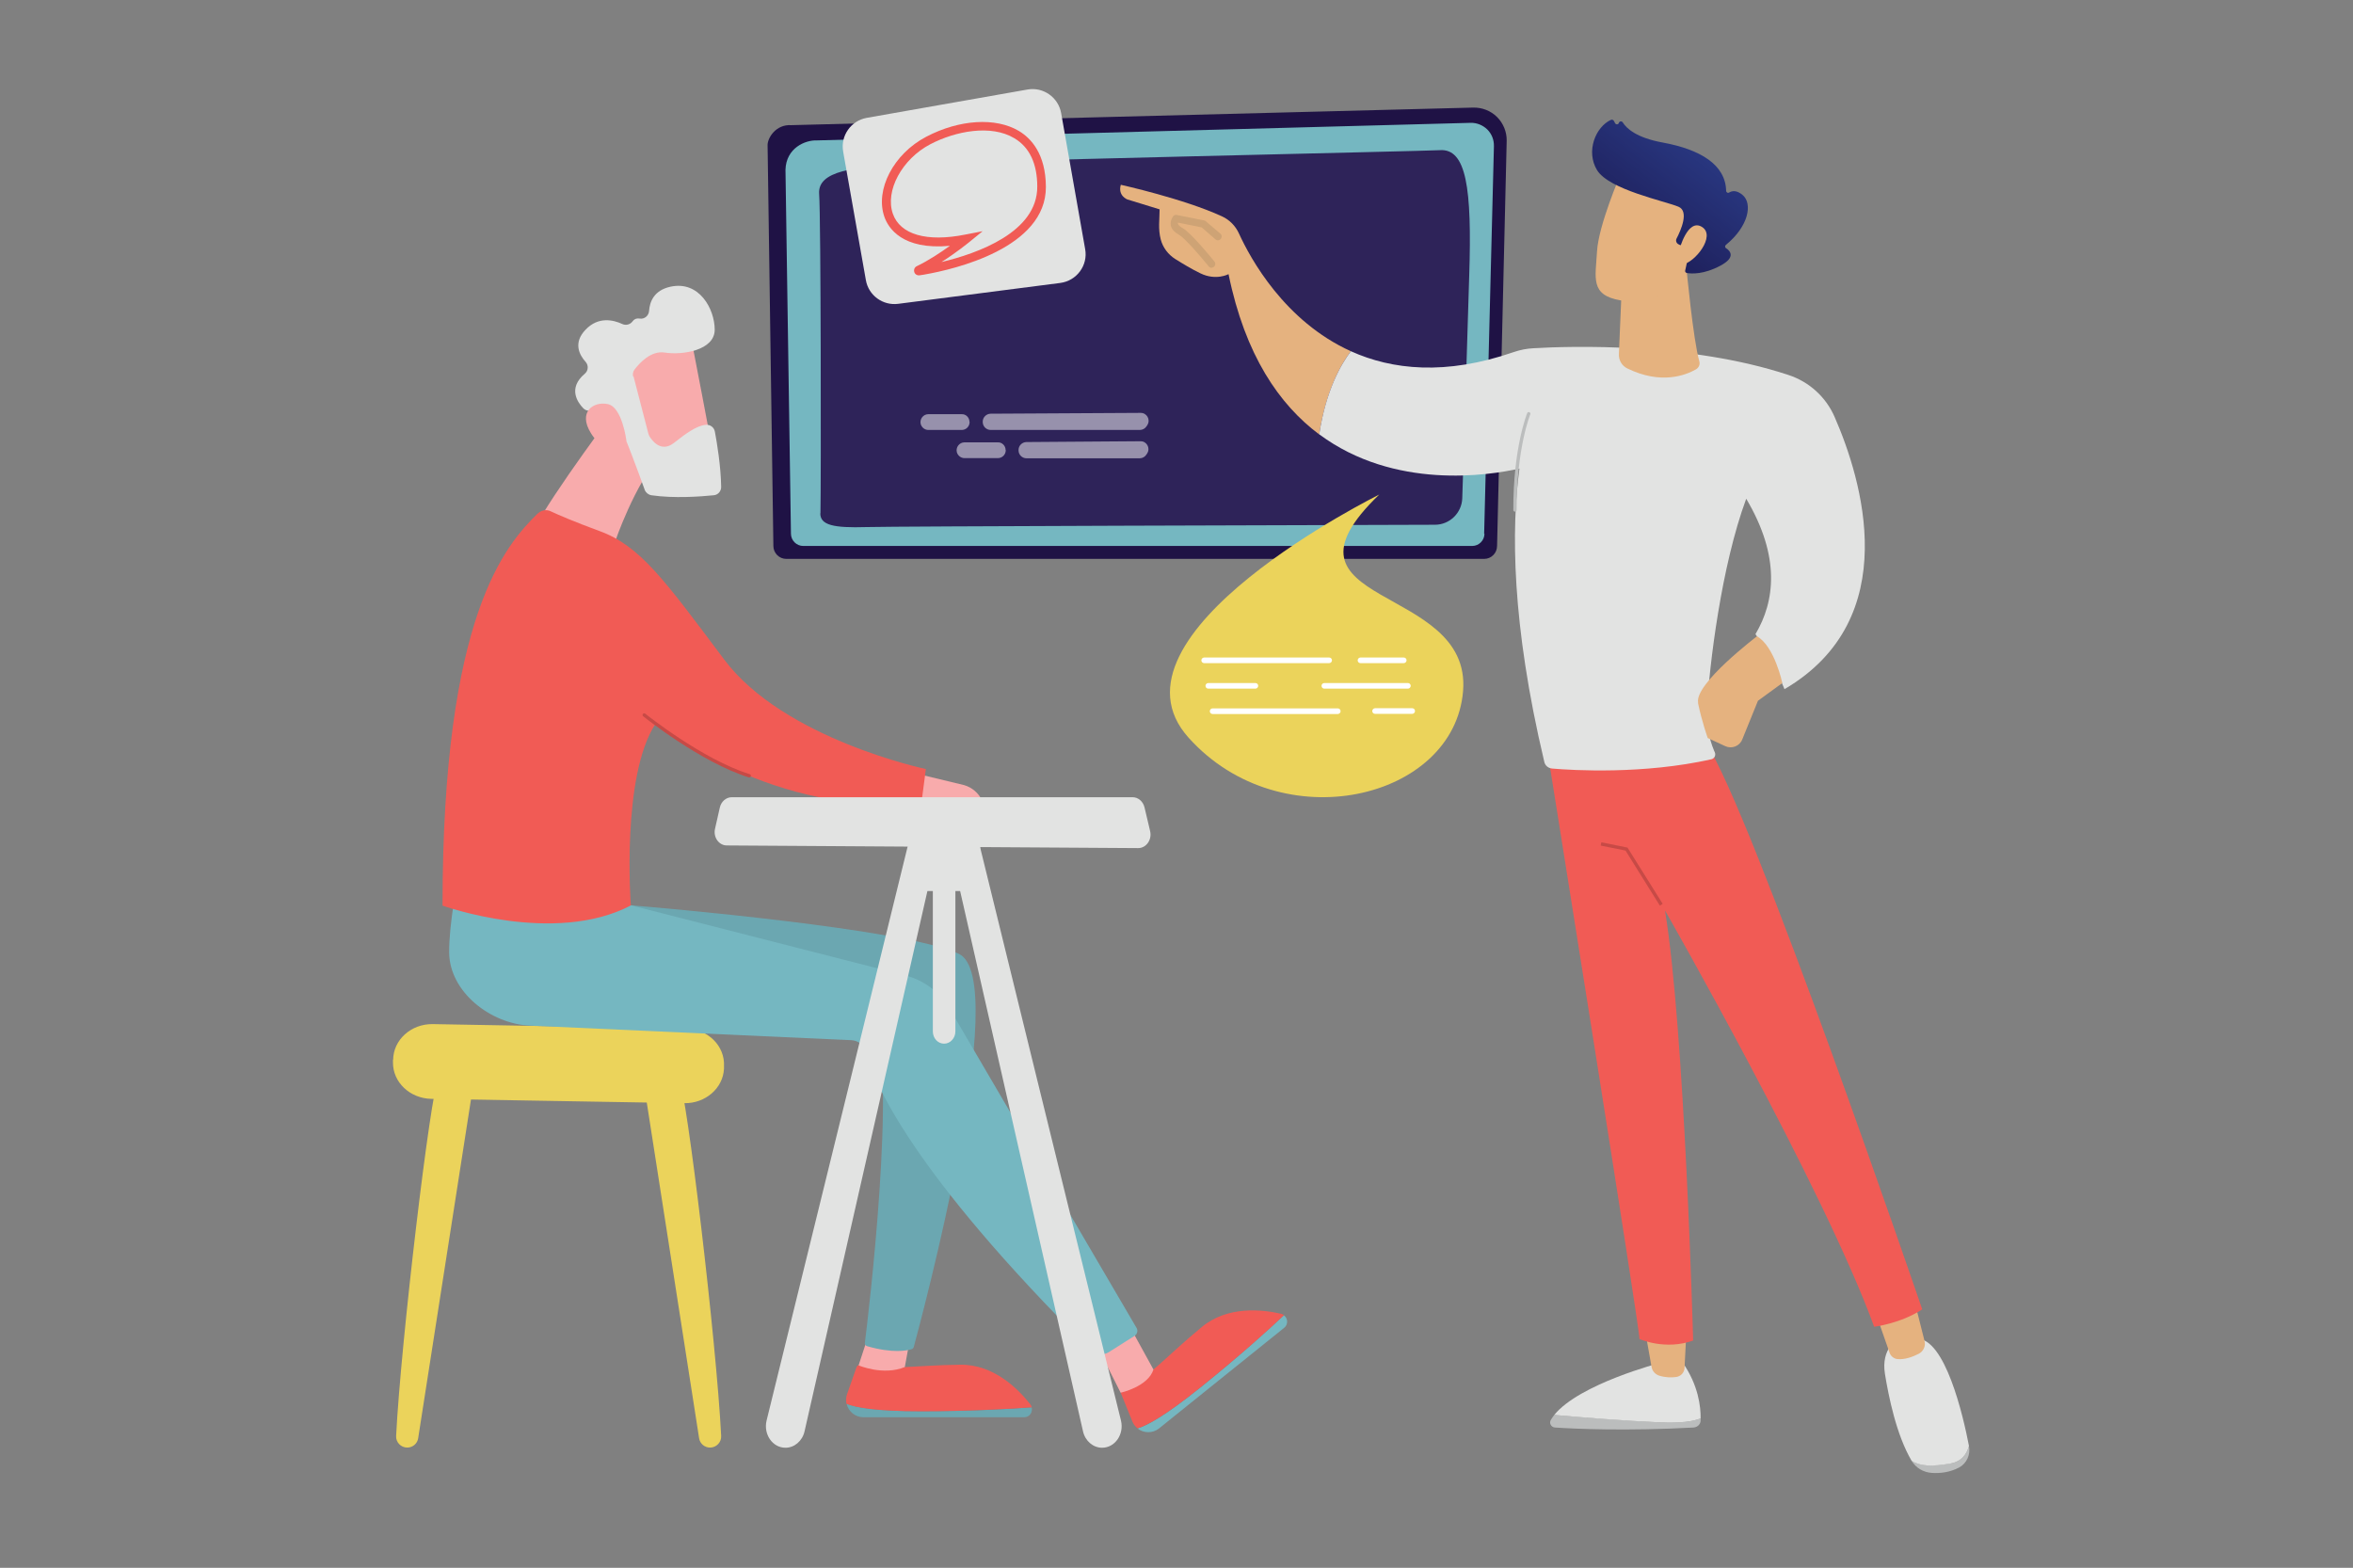 <svg xmlns="http://www.w3.org/2000/svg" xmlns:xlink="http://www.w3.org/1999/xlink" width="941" zoomAndPan="magnify" viewBox="0 0 705.75 470.25" height="627" preserveAspectRatio="xMidYMid meet"><rect x="0" y="0" width="705.75" height="470.25" fill="#808080" stroke="none"/><defs><filter x="0%" y="0%" width="100%" filterUnits="objectBoundingBox" id="b7bd6cdc3d" height="100%"></filter><clipPath id="2b028426fb"><path d="M 19 0.164 L 70 0.164 L 70 6 L 19 6 Z M 19 0.164 "></path></clipPath><clipPath id="c3318d951e"><rect x="0" width="71" y="0" height="7"></rect></clipPath><clipPath id="38eead64ac"><path d="M 19 0.27 L 58.527 0.27 L 58.527 6 L 19 6 Z M 19 0.27 "></path></clipPath><clipPath id="375242eee3"><path d="M 0.781 0.27 L 16 0.27 L 16 6 L 0.781 6 Z M 0.781 0.27 "></path></clipPath><clipPath id="dddd4d1594"><rect x="0" width="59" y="0" height="7"></rect></clipPath><clipPath id="1b13f99d4d"><path d="M 477 35 L 525 35 L 525 83 L 477 83 Z M 477 35 "></path></clipPath><clipPath id="76de03fcfe"><path d="M 503.961 73.531 L 503.465 73.281 C 502.816 72.984 502.52 72.188 502.867 71.543 C 504.16 69.059 506.695 63.34 503.414 61.996 C 499.238 60.258 482.582 56.879 479.004 51.012 C 475.574 45.344 478.605 38.035 483.18 35.949 C 483.48 35.801 483.828 35.949 484.027 36.199 L 484.422 36.941 C 484.672 37.441 485.418 37.391 485.566 36.844 C 485.715 36.348 486.41 36.246 486.711 36.695 C 487.805 38.484 490.785 41.316 498.742 42.758 C 510.078 44.848 517.535 49.422 517.734 57.227 C 517.734 57.723 518.281 58.02 518.676 57.723 C 519.523 57.227 520.863 56.977 522.656 58.469 C 525.738 61.055 524.496 67.863 517.684 73.434 C 517.336 73.68 517.336 74.227 517.684 74.426 C 518.926 75.223 520.766 77.16 515.992 79.695 C 511.07 82.332 507.391 82.133 505.949 81.883 C 505.602 81.832 505.355 81.484 505.453 81.137 L 506.945 74.277 C 507.043 73.879 506.746 73.531 506.348 73.531 Z M 503.961 73.531 "></path></clipPath><linearGradient x1="-1879.083" gradientTransform="matrix(-0.497,0,0,0.497,-414.145,769.051)" y1="-1483.872" x2="-1795.747" gradientUnits="userSpaceOnUse" y2="-1376.624" id="38388aeedd"><stop style="stop-color:#293882;stop-opacity:1;" offset="0"></stop><stop style="stop-color:#293882;stop-opacity:1;" offset="0.125"></stop><stop style="stop-color:#293882;stop-opacity:1;" offset="0.188"></stop><stop style="stop-color:#293882;stop-opacity:1;" offset="0.219"></stop><stop style="stop-color:#293882;stop-opacity:1;" offset="0.227"></stop><stop style="stop-color:#293781;stop-opacity:1;" offset="0.234"></stop><stop style="stop-color:#293780;stop-opacity:1;" offset="0.242"></stop><stop style="stop-color:#283780;stop-opacity:1;" offset="0.25"></stop><stop style="stop-color:#28367f;stop-opacity:1;" offset="0.258"></stop><stop style="stop-color:#28367f;stop-opacity:1;" offset="0.266"></stop><stop style="stop-color:#28367e;stop-opacity:1;" offset="0.273"></stop><stop style="stop-color:#28357d;stop-opacity:1;" offset="0.281"></stop><stop style="stop-color:#28357d;stop-opacity:1;" offset="0.289"></stop><stop style="stop-color:#27347c;stop-opacity:1;" offset="0.297"></stop><stop style="stop-color:#27347c;stop-opacity:1;" offset="0.305"></stop><stop style="stop-color:#27347b;stop-opacity:1;" offset="0.312"></stop><stop style="stop-color:#27337b;stop-opacity:1;" offset="0.32"></stop><stop style="stop-color:#27337a;stop-opacity:1;" offset="0.328"></stop><stop style="stop-color:#273379;stop-opacity:1;" offset="0.336"></stop><stop style="stop-color:#263279;stop-opacity:1;" offset="0.344"></stop><stop style="stop-color:#263278;stop-opacity:1;" offset="0.352"></stop><stop style="stop-color:#263278;stop-opacity:1;" offset="0.359"></stop><stop style="stop-color:#263177;stop-opacity:1;" offset="0.367"></stop><stop style="stop-color:#263176;stop-opacity:1;" offset="0.375"></stop><stop style="stop-color:#263076;stop-opacity:1;" offset="0.383"></stop><stop style="stop-color:#253075;stop-opacity:1;" offset="0.391"></stop><stop style="stop-color:#253075;stop-opacity:1;" offset="0.398"></stop><stop style="stop-color:#252f74;stop-opacity:1;" offset="0.406"></stop><stop style="stop-color:#252f73;stop-opacity:1;" offset="0.414"></stop><stop style="stop-color:#252f73;stop-opacity:1;" offset="0.422"></stop><stop style="stop-color:#252e72;stop-opacity:1;" offset="0.43"></stop><stop style="stop-color:#242e72;stop-opacity:1;" offset="0.438"></stop><stop style="stop-color:#242d71;stop-opacity:1;" offset="0.445"></stop><stop style="stop-color:#242d70;stop-opacity:1;" offset="0.453"></stop><stop style="stop-color:#242d70;stop-opacity:1;" offset="0.456"></stop><stop style="stop-color:#242d70;stop-opacity:1;" offset="0.461"></stop><stop style="stop-color:#242c6f;stop-opacity:1;" offset="0.469"></stop><stop style="stop-color:#242c6f;stop-opacity:1;" offset="0.477"></stop><stop style="stop-color:#232c6e;stop-opacity:1;" offset="0.484"></stop><stop style="stop-color:#232b6d;stop-opacity:1;" offset="0.492"></stop><stop style="stop-color:#232b6d;stop-opacity:1;" offset="0.5"></stop><stop style="stop-color:#232a6c;stop-opacity:1;" offset="0.508"></stop><stop style="stop-color:#232a6c;stop-opacity:1;" offset="0.516"></stop><stop style="stop-color:#232a6b;stop-opacity:1;" offset="0.523"></stop><stop style="stop-color:#22296b;stop-opacity:1;" offset="0.531"></stop><stop style="stop-color:#22296a;stop-opacity:1;" offset="0.539"></stop><stop style="stop-color:#222969;stop-opacity:1;" offset="0.544"></stop><stop style="stop-color:#222869;stop-opacity:1;" offset="0.547"></stop><stop style="stop-color:#222869;stop-opacity:1;" offset="0.555"></stop><stop style="stop-color:#222868;stop-opacity:1;" offset="0.562"></stop><stop style="stop-color:#222868;stop-opacity:1;" offset="0.57"></stop><stop style="stop-color:#212767;stop-opacity:1;" offset="0.578"></stop><stop style="stop-color:#212766;stop-opacity:1;" offset="0.586"></stop><stop style="stop-color:#212666;stop-opacity:1;" offset="0.594"></stop><stop style="stop-color:#212665;stop-opacity:1;" offset="0.602"></stop><stop style="stop-color:#212665;stop-opacity:1;" offset="0.609"></stop><stop style="stop-color:#212564;stop-opacity:1;" offset="0.617"></stop><stop style="stop-color:#202563;stop-opacity:1;" offset="0.625"></stop><stop style="stop-color:#202563;stop-opacity:1;" offset="0.633"></stop><stop style="stop-color:#202462;stop-opacity:1;" offset="0.641"></stop><stop style="stop-color:#202462;stop-opacity:1;" offset="0.648"></stop><stop style="stop-color:#202361;stop-opacity:1;" offset="0.656"></stop><stop style="stop-color:#202360;stop-opacity:1;" offset="0.664"></stop><stop style="stop-color:#1f2360;stop-opacity:1;" offset="0.672"></stop><stop style="stop-color:#1f225f;stop-opacity:1;" offset="0.68"></stop><stop style="stop-color:#1f225f;stop-opacity:1;" offset="0.688"></stop><stop style="stop-color:#1f225e;stop-opacity:1;" offset="0.695"></stop><stop style="stop-color:#1f215e;stop-opacity:1;" offset="0.703"></stop><stop style="stop-color:#1f215d;stop-opacity:1;" offset="0.711"></stop><stop style="stop-color:#1e215c;stop-opacity:1;" offset="0.719"></stop><stop style="stop-color:#1e205c;stop-opacity:1;" offset="0.727"></stop><stop style="stop-color:#1e205b;stop-opacity:1;" offset="0.734"></stop><stop style="stop-color:#1e1f5b;stop-opacity:1;" offset="0.742"></stop><stop style="stop-color:#1e1f5a;stop-opacity:1;" offset="0.75"></stop><stop style="stop-color:#1e1f59;stop-opacity:1;" offset="0.758"></stop><stop style="stop-color:#1d1e59;stop-opacity:1;" offset="0.766"></stop><stop style="stop-color:#1d1e58;stop-opacity:1;" offset="0.773"></stop><stop style="stop-color:#1d1e58;stop-opacity:1;" offset="0.781"></stop><stop style="stop-color:#1d1d57;stop-opacity:1;" offset="0.789"></stop><stop style="stop-color:#1d1d56;stop-opacity:1;" offset="0.797"></stop><stop style="stop-color:#1d1c56;stop-opacity:1;" offset="0.805"></stop><stop style="stop-color:#1c1c55;stop-opacity:1;" offset="0.812"></stop><stop style="stop-color:#1c1c55;stop-opacity:1;" offset="0.82"></stop><stop style="stop-color:#1c1b54;stop-opacity:1;" offset="0.828"></stop><stop style="stop-color:#1c1b53;stop-opacity:1;" offset="0.836"></stop><stop style="stop-color:#1c1b53;stop-opacity:1;" offset="0.844"></stop><stop style="stop-color:#1c1a52;stop-opacity:1;" offset="0.852"></stop><stop style="stop-color:#1b1a52;stop-opacity:1;" offset="0.859"></stop><stop style="stop-color:#1b1951;stop-opacity:1;" offset="0.867"></stop><stop style="stop-color:#1b1950;stop-opacity:1;" offset="0.875"></stop><stop style="stop-color:#1b1950;stop-opacity:1;" offset="0.883"></stop><stop style="stop-color:#1b184f;stop-opacity:1;" offset="0.891"></stop><stop style="stop-color:#1b184f;stop-opacity:1;" offset="0.898"></stop><stop style="stop-color:#1a184e;stop-opacity:1;" offset="0.906"></stop><stop style="stop-color:#1a174e;stop-opacity:1;" offset="0.914"></stop><stop style="stop-color:#1a174d;stop-opacity:1;" offset="0.922"></stop><stop style="stop-color:#1a174c;stop-opacity:1;" offset="0.93"></stop><stop style="stop-color:#1a164c;stop-opacity:1;" offset="0.938"></stop><stop style="stop-color:#1a164b;stop-opacity:1;" offset="0.945"></stop><stop style="stop-color:#19154b;stop-opacity:1;" offset="0.953"></stop><stop style="stop-color:#19154a;stop-opacity:1;" offset="0.961"></stop><stop style="stop-color:#191549;stop-opacity:1;" offset="0.969"></stop><stop style="stop-color:#191449;stop-opacity:1;" offset="0.977"></stop><stop style="stop-color:#191448;stop-opacity:1;" offset="0.984"></stop><stop style="stop-color:#191448;stop-opacity:1;" offset="0.992"></stop><stop style="stop-color:#181347;stop-opacity:1;" offset="1"></stop></linearGradient></defs><g id="426e8b9050"><path style=" stroke:none;fill-rule:nonzero;fill:#bbbdbd;fill-opacity:1;" d="M 466.176 424.398 C 473.934 425.043 487.355 426.137 497.945 426.637 C 504.309 426.934 507.988 426.289 510.078 425.441 C 510.078 425.691 510.078 425.891 510.078 426.09 C 510.078 427.184 509.133 428.078 507.988 428.176 C 488.004 429.27 472.094 428.574 466.426 428.176 C 465.234 428.125 464.535 426.832 465.184 425.84 C 465.48 425.344 465.828 424.844 466.227 424.348 Z M 466.176 424.398 "></path><path style=" stroke:none;fill-rule:nonzero;fill:#e2e3e2;fill-opacity:1;" d="M 497.945 426.637 C 487.355 426.188 473.934 425.094 466.176 424.398 C 473.785 415.051 497.945 408.789 497.945 408.789 L 504.758 408.789 C 509.43 415.551 510.125 421.961 510.078 425.441 C 507.988 426.289 504.309 426.934 497.945 426.637 Z M 497.945 426.637 "></path><path style=" stroke:none;fill-rule:nonzero;fill:#e5b27f;fill-opacity:1;" d="M 505.902 397.652 L 505.254 410.281 C 505.203 411.672 504.16 412.816 502.77 413.016 C 501.426 413.215 499.586 413.215 497.648 412.617 C 496.453 412.219 495.559 411.223 495.359 409.98 L 493.172 397.703 L 505.902 397.703 Z M 505.902 397.652 "></path><path style=" stroke:none;fill-rule:nonzero;fill:#bbbdbd;fill-opacity:1;" d="M 585.047 438.965 C 588.43 438.367 589.922 436.082 590.566 433.695 C 590.566 433.695 590.566 433.695 590.566 433.742 C 591.062 436.277 589.922 438.914 587.633 440.156 C 584.852 441.648 581.867 441.945 579.48 441.797 C 576.945 441.648 574.656 440.305 573.367 438.168 C 575.902 439.758 579.43 439.957 585.047 438.914 Z M 585.047 438.965 "></path><path style=" stroke:none;fill-rule:nonzero;fill:#e2e3e2;fill-opacity:1;" d="M 569.238 401.531 L 574.855 401.531 C 583.406 401.281 588.828 424.648 590.566 433.695 C 589.922 436.082 588.43 438.367 585.047 438.965 C 579.48 439.957 575.902 439.809 573.367 438.168 C 568.742 430.312 566.453 418.781 565.359 412.07 C 564.117 404.414 569.238 401.582 569.238 401.582 Z M 569.238 401.531 "></path><path style=" stroke:none;fill-rule:nonzero;fill:#e5b27f;fill-opacity:1;" d="M 574.109 389.797 L 577.242 402.227 C 577.641 403.77 576.895 405.309 575.504 406.055 C 573.762 406.949 571.277 407.895 569.039 407.645 C 567.996 407.496 567.102 406.75 566.754 405.758 L 562.18 392.684 L 574.16 389.797 Z M 574.109 389.797 "></path><path style=" stroke:none;fill-rule:nonzero;fill:#f15b55;fill-opacity:1;" d="M 464.289 226.246 C 464.289 226.246 492.18 400.684 491.73 401.629 C 491.73 401.629 499.438 405.109 507.84 402.078 C 507.84 402.078 505.305 308.816 499.387 273.074 C 499.387 273.074 547.016 356.441 562.129 397.953 C 562.129 397.953 570.035 397.008 576.547 392.73 C 576.547 392.73 525.238 242.699 511.566 222.715 L 464.238 226.246 Z M 464.289 226.246 "></path><path style=" stroke:none;fill-rule:nonzero;fill:#c74a46;fill-opacity:1;" d="M 497.848 271.633 L 487.555 255.129 L 480.098 253.637 L 480.297 252.645 L 488.152 254.234 L 498.691 271.086 Z M 497.848 271.633 "></path><path style=" stroke:none;fill-rule:nonzero;fill:#ebd35b;fill-opacity:1;" d="M 131.438 323.73 C 129.203 327.062 120.203 402.773 118.812 430.711 C 118.711 432.602 120.254 434.191 122.141 434.191 C 123.781 434.191 125.176 433 125.422 431.406 L 141.828 326.168 L 131.438 323.781 Z M 131.438 323.73 "></path><path style=" stroke:none;fill-rule:nonzero;fill:#ebd35b;fill-opacity:1;" d="M 203.676 323.73 C 205.914 327.062 214.914 402.773 216.305 430.711 C 216.402 432.602 214.863 434.191 212.973 434.191 C 211.332 434.191 209.941 433 209.691 431.406 L 193.285 326.168 L 203.676 323.781 Z M 203.676 323.73 "></path><path style=" stroke:none;fill-rule:nonzero;fill:#ebd35b;fill-opacity:1;" d="M 117.867 317.816 L 117.867 318.66 C 117.816 324.625 122.938 329.449 129.352 329.598 L 205.266 330.891 C 211.582 330.988 216.852 326.414 217.148 320.598 L 217.148 319.855 C 217.496 313.738 212.328 308.617 205.766 308.52 L 129.797 307.176 C 123.285 307.078 117.965 311.898 117.918 317.914 Z M 117.867 317.816 "></path><path style=" stroke:none;fill-rule:nonzero;fill:#6ba7b1;fill-opacity:1;" d="M 276.312 423.305 C 262.691 423.305 256.625 422.16 253.938 421.066 C 254.438 423.305 256.477 425.094 258.961 425.094 L 307.184 425.094 C 308.824 425.094 309.82 423.555 309.422 422.113 C 303.902 422.559 292.27 423.305 276.262 423.305 Z M 276.312 423.305 "></path><path style=" stroke:none;fill-rule:nonzero;fill:#f15b55;fill-opacity:1;" d="M 309.473 422.113 C 309.371 421.812 309.273 421.566 309.074 421.266 C 305.395 416.594 298.039 409.188 287.996 409.336 C 273.578 409.535 268.855 410.977 257.918 409.434 C 257.52 409.387 257.07 409.633 256.922 410.031 L 253.988 418.383 C 253.742 419.277 253.691 420.223 253.891 421.066 C 256.574 422.16 262.641 423.305 276.262 423.305 C 289.883 423.305 303.953 422.559 309.422 422.113 Z M 309.473 422.113 "></path><path style=" stroke:none;fill-rule:nonzero;fill:#f8abac;fill-opacity:1;" d="M 260.699 399.84 L 257.52 409.535 C 257.52 409.535 264.926 412.715 271.391 410.031 L 272.883 401.828 Z M 260.699 399.84 "></path><path style=" stroke:none;fill-rule:nonzero;fill:#6ba7b1;fill-opacity:1;" d="M 188.91 271.93 C 189.109 271.684 189.406 271.582 189.707 271.582 C 196.418 272.129 271.637 278.543 287.598 286.098 C 303.707 293.707 276.164 396.262 274.074 404.016 C 273.977 404.316 273.777 404.562 273.477 404.664 C 272.086 405.109 267.762 406.004 260.055 403.77 C 259.605 403.617 259.309 403.223 259.406 402.773 C 260.453 394.473 269.102 322.391 262.191 304.84 C 262.094 304.543 261.793 304.344 261.496 304.293 L 175.289 290.176 C 174.543 290.078 174.246 289.18 174.742 288.633 L 189.059 271.98 Z M 188.91 271.93 "></path><path style=" stroke:none;fill-rule:nonzero;fill:#75b7c1;fill-opacity:1;" d="M 360.035 416.195 C 349.395 424.746 343.977 427.629 341.191 428.473 C 342.98 429.867 345.664 430.016 347.605 428.473 L 385.191 398.25 C 386.434 397.254 386.285 395.367 385.09 394.52 C 381.062 398.301 372.461 406.203 359.984 416.246 Z M 360.035 416.195 "></path><path style=" stroke:none;fill-rule:nonzero;fill:#f15b55;fill-opacity:1;" d="M 385.141 394.473 C 384.891 394.324 384.645 394.172 384.297 394.074 C 378.527 392.73 368.137 391.637 360.43 398.051 C 349.098 407.445 346.113 411.871 336.121 417.688 L 339.602 426.289 C 339.949 427.184 340.496 427.879 341.191 428.426 C 343.977 427.578 349.395 424.695 360.035 416.145 C 372.512 406.105 381.164 398.25 385.141 394.422 Z M 385.141 394.473 "></path><path style=" stroke:none;fill-rule:nonzero;fill:#f8abac;fill-opacity:1;" d="M 328.016 402.227 C 328.762 402.922 336.121 417.738 336.121 417.738 C 336.121 417.738 344.324 415.945 345.965 410.777 L 338.605 397.406 Z M 328.016 402.227 "></path><path style=" stroke:none;fill-rule:nonzero;fill:#75b7c1;fill-opacity:1;" d="M 137.355 263.629 C 137.355 263.629 134.621 277.25 134.719 285.75 C 134.871 297.531 147.098 307.078 158.883 307.625 L 255.383 312 C 257.418 312.098 259.16 313.492 259.656 315.48 C 261.945 324.277 273.031 351.172 327.172 404.961 C 328.613 406.402 330.852 406.652 332.59 405.559 L 340.297 400.684 C 341.09 400.188 341.391 399.094 340.895 398.301 L 284.715 302.355 C 281.781 297.484 277.008 293.953 271.488 292.562 L 189.211 271.535 Z M 137.355 263.629 "></path><path style=" stroke:none;fill-rule:nonzero;fill:#f8abac;fill-opacity:1;" d="M 185.23 122.051 C 185.23 122.051 166.141 147.254 159.727 159.434 L 184.484 162.465 C 184.484 162.465 190.254 145.414 198.508 135.918 Z M 185.23 122.051 "></path><path style=" stroke:none;fill-rule:nonzero;fill:#f8abac;fill-opacity:1;" d="M 207.156 101.07 C 207.406 101.52 213.918 136.117 213.918 136.117 L 194.082 139.398 L 183.043 107.535 C 183.043 107.535 202.633 93.367 207.156 101.07 Z M 207.156 101.07 "></path><path style=" stroke:none;fill-rule:nonzero;fill:#e2e3e2;fill-opacity:1;" d="M 190.004 112.852 L 194.48 130.102 C 194.527 130.301 194.629 130.551 194.727 130.75 C 195.422 131.941 198.156 135.918 202.086 132.887 C 205.617 130.102 208.898 127.668 211.73 127.418 C 213.023 127.32 214.168 128.164 214.414 129.457 C 215.012 132.59 216.203 139.699 216.305 146.062 C 216.305 147.352 215.359 148.445 214.066 148.547 C 210.188 148.945 202.086 149.539 195.375 148.547 C 194.48 148.398 193.734 147.801 193.387 146.957 C 191.895 142.781 187.219 130.004 185.383 126.672 C 183.641 123.543 178.82 123.191 176.73 123.191 C 176.035 123.191 175.438 122.945 174.941 122.449 C 173.301 120.758 170.219 116.48 175.387 112.109 C 176.48 111.211 176.582 109.57 175.637 108.527 C 173.746 106.441 171.859 102.812 175.637 98.883 C 179.465 94.859 183.988 95.949 186.672 97.195 C 187.766 97.691 189.059 97.344 189.758 96.348 C 190.152 95.801 190.801 95.406 191.844 95.555 C 193.285 95.801 194.578 94.707 194.68 93.266 C 194.875 90.531 196.121 87.102 201.043 86.008 C 209.742 84.07 214.367 92.719 214.367 98.883 C 214.367 105.047 204.82 106.59 199.352 105.746 C 195.176 105.098 191.746 108.977 190.305 110.863 C 189.855 111.461 189.707 112.258 189.906 112.953 Z M 190.004 112.852 "></path><path style=" stroke:none;fill-rule:nonzero;fill:#f8abac;fill-opacity:1;" d="M 187.867 132.09 C 187.867 132.09 186.625 122.102 182.297 121.203 C 177.922 120.309 173.301 123.59 177.227 129.906 C 182.051 137.758 187.918 132.09 187.918 132.09 Z M 187.867 132.09 "></path><path style=" stroke:none;fill-rule:nonzero;fill:#1f1245;fill-opacity:1;" d="M 449.023 163.758 C 449.023 165.895 447.285 167.637 445.148 167.637 L 235.844 167.637 C 233.703 167.637 231.965 165.895 231.965 163.758 L 230.227 43.504 C 230.227 41.367 232.711 37.242 237.336 37.539 L 441.867 32.27 C 444.551 32.219 447.137 33.215 449.027 35.105 C 450.914 36.992 451.957 39.578 451.91 42.211 L 449.027 163.758 Z M 449.023 163.758 "></path><path style=" stroke:none;fill-rule:nonzero;fill:#75b7c1;fill-opacity:1;" d="M 445.246 160.078 C 445.246 162.066 443.605 163.758 441.566 163.758 L 240.914 163.758 C 238.926 163.758 237.234 162.117 237.234 160.078 L 235.594 50.914 C 235.793 44.352 241.559 41.965 245.039 42.113 L 441.07 36.844 C 442.961 36.793 444.75 37.539 446.094 38.832 C 447.434 40.176 448.129 41.965 448.082 43.852 L 445.148 160.078 Z M 445.246 160.078 "></path><path style=" stroke:none;fill-rule:nonzero;fill:#2e2359;fill-opacity:1;" d="M 246.086 154.016 C 246.281 145.016 246.234 65.078 245.688 58.172 C 245.188 51.262 255.93 49.969 272.434 49.172 C 288.941 48.375 428.195 45.293 431.773 45.047 C 439.828 44.398 441.52 56.43 440.672 82.578 C 440.078 102.215 439.082 134.578 438.586 149.441 C 438.438 153.867 434.805 157.395 430.383 157.395 C 396.875 157.496 268.457 157.844 259.906 158.09 C 250.062 158.391 245.984 157.543 246.035 153.914 Z M 246.086 154.016 "></path><g mask="url(#29be7a1984)" transform="matrix(1,0,0,1,275,123)"><g clip-path="url(#c3318d951e)"><g clip-rule="nonzero" clip-path="url(#2b028426fb)"><path style=" stroke:none;fill-rule:nonzero;fill:#ffffff;fill-opacity:1;" d="M 22.145 1.09 L 67.137 0.84 C 68.977 0.84 70.117 2.828 69.176 4.418 L 68.926 4.816 C 68.477 5.512 67.73 5.961 66.887 5.961 L 22.145 5.961 C 20.852 5.961 19.758 4.914 19.758 3.574 L 19.758 3.473 C 19.758 2.184 20.801 1.137 22.094 1.09 Z M 22.145 1.09 "></path></g><path style=" stroke:none;fill-rule:nonzero;fill:#ffffff;fill-opacity:1;" d="M 15.828 3.523 C 15.828 4.914 14.785 5.961 13.441 5.961 L 3.449 5.961 C 2.355 5.961 1.461 5.215 1.164 4.219 C 0.766 2.73 1.91 1.238 3.398 1.238 L 13.395 1.238 C 14.684 1.137 15.777 2.23 15.777 3.523 Z M 15.828 3.523 "></path></g><mask id="29be7a1984"><g filter="url(#b7bd6cdc3d)"><rect x="0" width="705.75" y="0" height="470.25" style="fill:#000000;fill-opacity:0.5;stroke:none;"></rect></g></mask></g><g mask="url(#bbca0e939e)" transform="matrix(1,0,0,1,286,132)"><g clip-path="url(#dddd4d1594)"><g clip-rule="nonzero" clip-path="url(#38eead64ac)"><path style=" stroke:none;fill-rule:nonzero;fill:#ffffff;fill-opacity:1;" d="M 21.93 0.59 L 56.086 0.34 C 57.926 0.34 59.07 2.328 58.125 3.918 L 57.875 4.316 C 57.43 5.012 56.684 5.461 55.836 5.461 L 21.883 5.461 C 20.59 5.461 19.496 4.418 19.496 3.074 L 19.496 2.977 C 19.496 1.684 20.539 0.637 21.832 0.59 Z M 21.93 0.59 "></path></g><g clip-rule="nonzero" clip-path="url(#375242eee3)"><path style=" stroke:none;fill-rule:nonzero;fill:#ffffff;fill-opacity:1;" d="M 15.668 2.977 C 15.668 4.367 14.621 5.41 13.281 5.41 L 3.289 5.41 C 2.195 5.41 1.301 4.664 1 3.672 C 0.602 2.18 1.746 0.688 3.238 0.688 L 13.23 0.688 C 14.523 0.59 15.617 1.684 15.617 2.977 Z M 15.668 2.977 "></path></g></g><mask id="bbca0e939e"><g filter="url(#b7bd6cdc3d)"><rect x="0" width="705.75" y="0" height="470.25" style="fill:#000000;fill-opacity:0.5;stroke:none;"></rect></g></mask></g><path style=" stroke:none;fill-rule:nonzero;fill:#e5b27f;fill-opacity:1;" d="M 336.219 55.438 C 336.219 55.438 355.062 59.613 366.496 64.883 C 368.785 65.926 370.574 67.766 371.617 70.051 C 375.047 77.559 385.289 96.348 405.176 105.348 C 402.293 109.125 397.719 117.027 395.68 130.301 C 383.75 121.402 373.457 106.59 368.484 82.23 C 368.484 82.23 364.707 84.27 360.035 81.98 C 357.547 80.789 354.664 79.051 352.527 77.707 C 350.391 76.363 348.797 74.277 348.152 71.84 C 347.305 68.609 347.805 65.824 347.805 62.793 L 338.109 59.812 C 338.109 59.812 335.227 58.719 336.168 55.438 Z M 336.219 55.438 "></path><path style=" stroke:none;fill-rule:nonzero;fill:#cea375;fill-opacity:1;" d="M 363.465 80.34 C 363.117 80.34 362.816 80.191 362.57 79.945 C 359.883 76.613 355.262 71.344 353.668 70.449 C 352.277 69.652 351.434 68.758 351.184 67.715 C 350.984 66.82 351.184 65.875 351.832 64.93 C 352.078 64.531 352.527 64.383 352.973 64.484 L 361.176 66.125 C 361.375 66.125 361.523 66.223 361.676 66.371 L 366.051 70.102 C 366.547 70.5 366.547 71.195 366.148 71.691 C 365.75 72.141 365.055 72.238 364.559 71.793 L 360.43 68.211 L 353.32 66.77 C 353.273 66.969 353.32 67.07 353.32 67.117 C 353.422 67.516 353.918 67.965 354.715 68.41 C 357.199 69.801 363.562 77.559 364.258 78.453 C 364.656 78.949 364.559 79.645 364.109 80.043 C 363.91 80.191 363.664 80.293 363.414 80.293 Z M 363.465 80.34 "></path><path style=" stroke:none;fill-rule:nonzero;fill:#ebd35b;fill-opacity:1;" d="M 413.777 148.297 C 413.777 148.297 328.664 190.355 356.504 221.273 C 384.344 252.246 436.199 239.867 438.832 207.258 C 441.469 174.645 378.328 182.301 413.777 148.25 Z M 413.777 148.297 "></path><path style=" stroke:none;fill-rule:nonzero;fill:#ffffff;fill-opacity:1;" d="M 362.867 213.32 C 362.867 212.824 363.266 212.477 363.711 212.477 L 401.25 212.477 C 401.746 212.477 402.094 212.875 402.094 213.32 C 402.094 213.77 401.695 214.168 401.25 214.168 L 363.711 214.168 C 363.215 214.168 362.867 213.77 362.867 213.32 Z M 362.867 213.32 "></path><path style=" stroke:none;fill-rule:nonzero;fill:#ffffff;fill-opacity:1;" d="M 412.434 212.426 L 423.57 212.426 C 424.066 212.426 424.414 212.824 424.414 213.27 C 424.414 213.719 424.02 214.117 423.57 214.117 L 412.434 214.117 C 411.938 214.117 411.59 213.719 411.59 213.27 C 411.59 212.824 411.988 212.426 412.434 212.426 Z M 412.434 212.426 "></path><path style=" stroke:none;fill-rule:nonzero;fill:#ffffff;fill-opacity:1;" d="M 361.574 205.715 C 361.574 205.219 361.973 204.871 362.422 204.871 L 376.539 204.871 C 377.035 204.871 377.383 205.27 377.383 205.715 C 377.383 206.164 376.988 206.559 376.539 206.559 L 362.422 206.559 C 361.922 206.559 361.574 206.164 361.574 205.715 Z M 361.574 205.715 "></path><path style=" stroke:none;fill-rule:nonzero;fill:#ffffff;fill-opacity:1;" d="M 396.375 205.715 C 396.375 205.219 396.773 204.871 397.223 204.871 L 422.277 204.871 C 422.773 204.871 423.125 205.27 423.125 205.715 C 423.125 206.164 422.727 206.559 422.277 206.559 L 397.223 206.559 C 396.723 206.559 396.375 206.164 396.375 205.715 Z M 396.375 205.715 "></path><path style=" stroke:none;fill-rule:nonzero;fill:#ffffff;fill-opacity:1;" d="M 361.176 197.215 L 398.664 197.215 C 399.16 197.215 399.508 197.613 399.508 198.059 C 399.508 198.508 399.109 198.906 398.664 198.906 L 361.176 198.906 C 360.68 198.906 360.332 198.508 360.332 198.059 C 360.332 197.613 360.73 197.215 361.176 197.215 Z M 361.176 197.215 "></path><path style=" stroke:none;fill-rule:nonzero;fill:#ffffff;fill-opacity:1;" d="M 408.059 197.215 L 421.035 197.215 C 421.531 197.215 421.879 197.613 421.879 198.059 C 421.879 198.508 421.484 198.906 421.035 198.906 L 408.059 198.906 C 407.562 198.906 407.215 198.508 407.215 198.059 C 407.215 197.613 407.613 197.215 408.059 197.215 Z M 408.059 197.215 "></path><path style=" stroke:none;fill-rule:nonzero;fill:#f8abac;fill-opacity:1;" d="M 271.043 231.117 L 289.188 235.492 C 294.109 236.934 296.695 242.352 294.707 247.074 L 288.344 262.039 L 271.09 250.457 L 271.09 231.117 Z M 271.043 231.117 "></path><path style=" stroke:none;fill-rule:nonzero;fill:#f15b55;fill-opacity:1;" d="M 161.27 154.016 C 151.723 163.461 132.73 184.34 132.73 271.633 C 132.73 271.633 166.141 283.664 189.211 271.582 C 189.211 271.582 186.277 232.809 196.617 217.098 C 196.617 217.098 233.008 245.883 276.41 240.512 L 277.703 230.672 C 277.703 230.672 235.047 221.672 217.199 197.812 C 199.301 173.949 191.992 163.707 179.812 159.285 C 172.254 156.5 167.633 154.512 165.195 153.367 C 163.902 152.723 162.312 153.02 161.27 154.066 Z M 161.27 154.016 "></path><path style=" stroke:none;fill-rule:nonzero;fill:#e2e3e2;fill-opacity:1;" d="M 273.629 248.219 C 273.277 249.859 238.676 390.445 229.926 426.09 C 228.934 430.215 231.715 434.242 235.594 434.242 C 238.277 434.242 240.664 432.203 241.312 429.32 L 279.691 260.547 L 273.629 248.168 Z M 273.629 248.219 "></path><path style=" stroke:none;fill-rule:nonzero;fill:#e2e3e2;fill-opacity:1;" d="M 292.52 248.219 C 292.867 249.859 327.469 390.445 336.219 426.09 C 337.215 430.215 334.43 434.242 330.551 434.242 C 327.867 434.242 325.48 432.203 324.836 429.32 L 286.453 260.547 L 292.52 248.168 Z M 292.52 248.219 "></path><path style=" stroke:none;fill-rule:nonzero;fill:#e2e3e2;fill-opacity:1;" d="M 293.961 243.645 L 272.434 243.645 L 272.434 262.387 C 272.434 265.07 274.422 267.258 276.859 267.258 L 279.793 267.258 L 279.793 309.363 C 279.793 311.402 281.285 313.043 283.172 313.043 C 285.012 313.043 286.555 311.402 286.555 309.363 L 286.555 267.258 L 288.043 267.258 C 291.324 267.258 293.961 264.375 293.961 260.797 Z M 293.961 243.645 "></path><path style=" stroke:none;fill-rule:nonzero;fill:#e2e3e2;fill-opacity:1;" d="M 219.484 239.121 L 339.699 239.121 C 341.391 239.121 342.832 240.363 343.277 242.152 L 344.969 249.312 C 345.566 251.898 343.777 254.383 341.391 254.383 L 217.996 253.586 C 215.609 253.586 213.867 251.102 214.465 248.566 L 215.906 242.203 C 216.305 240.414 217.797 239.121 219.484 239.121 Z M 219.484 239.121 "></path><path style="fill:none;stroke-width:2;stroke-linecap:round;stroke-linejoin:miter;stroke:#c74a46;stroke-opacity:1;stroke-miterlimit:10;" d="M 387.899 526.303 C 387.899 526.303 422.399 554.001 451.298 562.999 " transform="matrix(0.497,0,0,0.497,0.437,-47.12)"></path><path style=" stroke:none;fill-rule:nonzero;fill:#e2e3e2;fill-opacity:1;" d="M 395.68 130.301 C 397.668 117.027 402.293 109.125 405.176 105.348 C 417.504 110.914 433.562 112.703 454.047 105.594 C 455.938 104.949 457.926 104.551 459.914 104.453 C 470.801 103.805 506.695 102.664 536.375 112.457 C 542.641 114.492 547.711 119.117 550.297 125.133 C 558.352 143.574 571.328 185.531 535.234 206.711 C 532.449 199.801 529.266 194.281 526.531 190.203 C 532.348 180.41 534.09 166.988 523.75 149.59 C 516.242 169.922 512.711 199.551 511.965 212.625 C 511.719 216.949 512.465 221.227 514.152 225.254 L 514.352 225.699 C 514.699 226.543 514.203 227.539 513.309 227.738 C 492.973 232.312 471.844 231.066 465.531 230.52 C 464.387 230.422 463.441 229.625 463.195 228.531 C 453.301 186.875 453.301 158.488 455.738 140.543 C 446.488 142.629 418.25 147.004 395.73 130.301 Z M 395.68 130.301 "></path><path style=" stroke:none;fill-rule:nonzero;fill:#e5b27f;fill-opacity:1;" d="M 505.801 80.191 C 505.801 80.191 507.84 101.918 509.68 108.328 C 509.977 109.324 509.531 110.316 508.637 110.816 C 505.551 112.555 498.195 115.438 488.102 110.516 C 486.461 109.723 485.469 108.031 485.566 106.191 L 486.461 85.215 Z M 505.801 80.191 "></path><path style=" stroke:none;fill-rule:nonzero;fill:#e5b27f;fill-opacity:1;" d="M 486.016 52.402 C 486.016 52.402 479.453 67.516 479.004 75.422 C 478.559 83.375 476.867 88.496 486.016 90.086 C 495.16 91.676 502.918 87.102 507.094 79.199 C 507.094 79.199 513.656 67.02 512.164 62.047 C 510.672 57.078 486.016 52.355 486.016 52.355 Z M 486.016 52.402 "></path><g clip-rule="nonzero" clip-path="url(#1b13f99d4d)"><g clip-rule="nonzero" clip-path="url(#76de03fcfe)"><path style=" stroke:none;fill-rule:nonzero;fill:url(#38388aeedd);" d="M 525.738 35.801 L 525.738 82.332 L 475.574 82.332 L 475.574 35.801 Z M 525.738 35.801 "></path></g></g><path style=" stroke:none;fill-rule:nonzero;fill:#e5b27f;fill-opacity:1;" d="M 503.664 75.023 C 503.664 75.023 506.148 65.379 510.473 68.062 C 514.801 70.746 508.238 78.852 504.758 79.246 Z M 503.664 75.023 "></path><path style=" stroke:none;fill-rule:nonzero;fill:#e5b27f;fill-opacity:1;" d="M 509.281 210.785 C 510.426 216.402 512.215 221.375 512.215 221.375 L 517.484 223.809 C 519.422 224.707 521.762 223.809 522.555 221.82 L 527.277 210.188 L 534.586 204.871 C 534.586 204.871 532.25 193.836 526.98 190.852 C 526.98 190.852 508.188 205.117 509.332 210.734 Z M 509.281 210.785 "></path><path style="fill:none;stroke-width:2;stroke-linecap:round;stroke-linejoin:miter;stroke:#bbbdbd;stroke-opacity:1;stroke-miterlimit:10;" d="M 921.703 344.498 C 921.703 344.498 913.296 364.999 913.398 402.598 " transform="matrix(0.497,0,0,0.497,0.437,-47.12)"></path><path style=" stroke:none;fill-rule:nonzero;fill:#e2e3e2;fill-opacity:1;" d="M 252.895 45.492 L 259.707 84.02 C 260.5 88.594 264.777 91.727 269.402 91.129 L 318.023 84.867 C 322.945 84.219 326.375 79.598 325.48 74.723 L 318.273 33.91 C 317.426 29.188 312.902 26.008 308.18 26.852 L 259.957 35.352 C 255.23 36.199 252.051 40.723 252.895 45.445 Z M 252.895 45.492 "></path><path style=" stroke:none;fill-rule:nonzero;fill:#f15b55;fill-opacity:1;" d="M 277.406 82.332 C 276.809 82.43 276.262 82.527 275.816 82.578 C 275.117 82.68 274.422 82.281 274.223 81.586 C 274.023 80.887 274.324 80.145 274.969 79.844 C 278.5 78.152 282.227 75.668 284.914 73.73 C 270.543 75.07 266.418 68.312 265.273 65.078 C 262.391 56.926 268.008 46.141 277.805 41.02 C 287.746 35.801 298.684 35.152 305.594 39.281 C 309.273 41.469 313.648 46.191 313.699 56.031 C 313.797 74.426 286.207 80.789 277.355 82.332 Z M 276.113 82.18 Z M 275.418 79.992 Z M 294.656 69.406 L 290.629 72.688 C 290.43 72.836 286.852 75.77 282.379 78.602 C 293.215 76.016 311.164 69.652 311.113 55.984 C 311.113 49.074 308.777 44.152 304.254 41.469 C 297.242 37.242 286.555 39.328 279.047 43.258 C 270.543 47.68 265.375 57.273 267.809 64.137 C 269.996 70.348 277.953 72.688 289.586 70.348 L 294.707 69.355 Z M 294.656 69.406 "></path></g></svg>